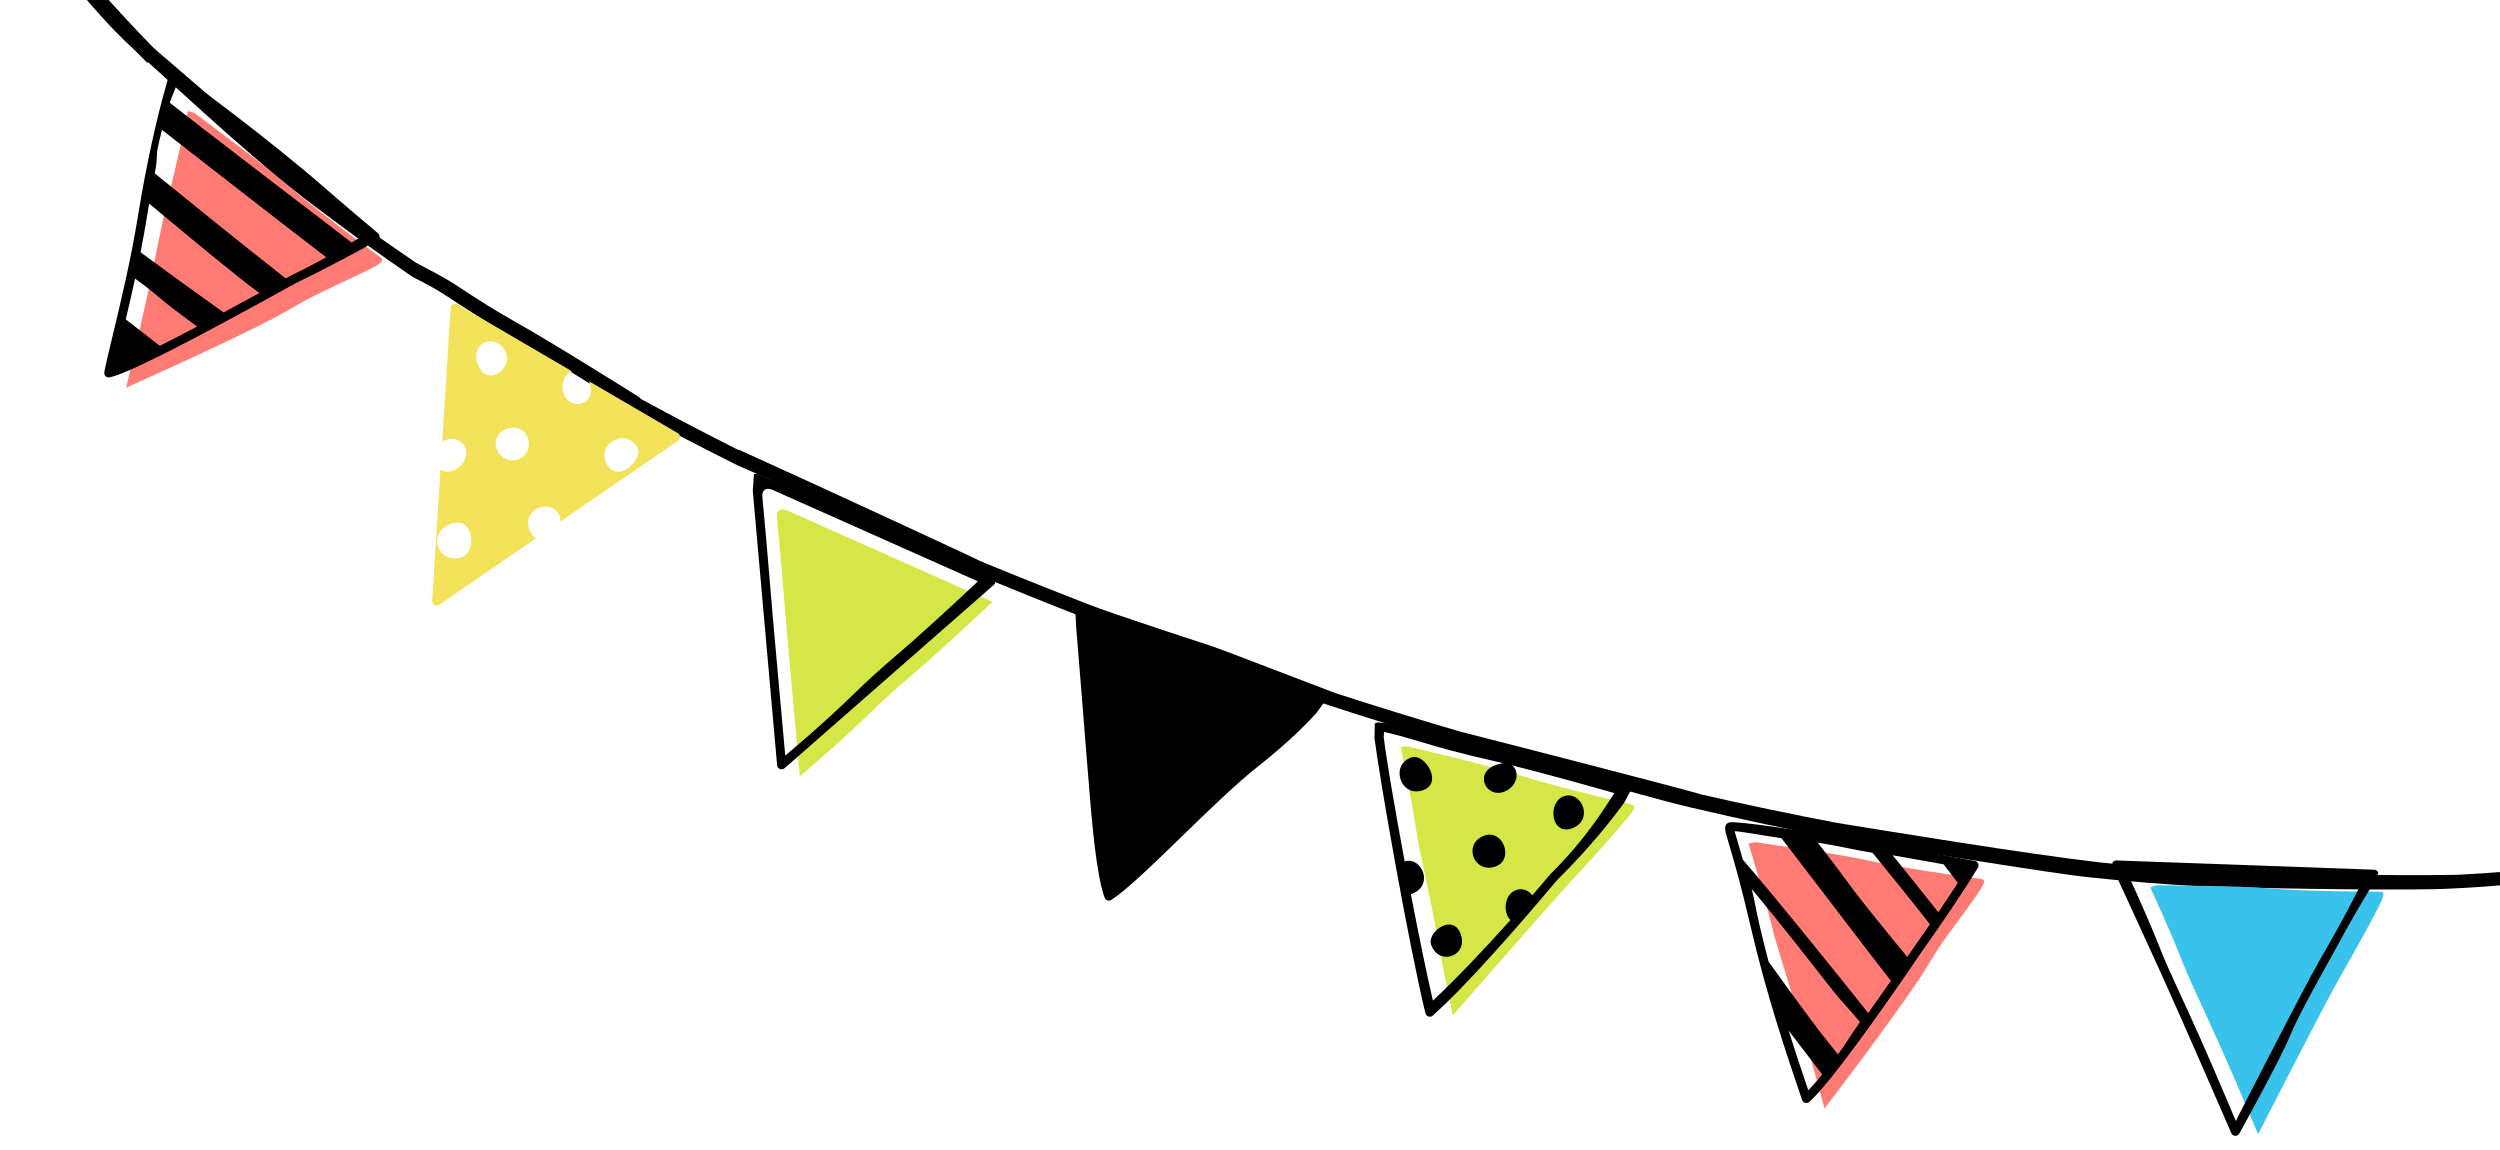 <?xml version="1.0" encoding="utf-8"?>
<!-- Generator: Adobe Illustrator 24.1.0, SVG Export Plug-In . SVG Version: 6.00 Build 0)  -->
<svg version="1.1" id="レイヤー_1" xmlns="http://www.w3.org/2000/svg" xmlns:xlink="http://www.w3.org/1999/xlink" x="0px"
	 y="0px" viewBox="0 0 500 230" style="enable-background:new 0 0 500 230;" xml:space="preserve">
<style type="text/css">
	.st0{fill:#FF7B74;}
	.st1{fill:none;stroke:#000000;stroke-width:3;stroke-miterlimit:10;}
	.st2{fill:#F4E25B;}
	.st3{fill:#D5E746;}
	.st4{fill:#39C2EB;}
</style>
<g>
	<path d="M22.919,73.31c0.218-0.997,0.509-2.237,0.85-3.66c0.928,0.631,1.924,1.315,2.965,2.042
		C25.152,72.422,23.874,72.964,22.919,73.31z"/>
	<g>
		<path class="st0" d="M76.116,51.492c-3.471-2.509-13.44-9.991-18.418-14.323C52.303,32.475,42.113,25.07,39.11,22.747
			c-0.507-0.393-1.565-0.512-1.565-0.512s-1.819,9.324-3.97,17.462c-0.926,3.501-2.406,11.56-4.011,18.954
			c-2.123,9.793-4.32,18.853-4.32,18.853s26.208-11.6,33.701-16.22c3.857-2.378,10.985-5.391,15.117-7.506
			C75.872,52.852,77.042,52.162,76.116,51.492z"/>
		<path d="M75.824,47.697c0.052-0.112,0.085-0.233,0.087-0.359c0.004-0.295-0.138-0.574-0.379-0.745
			c-0.057-0.041-5.739-4.8-10.731-9.153c-10.577-9.222-26.893-21.429-29.51-22.926l-0.075-0.042
			c-0.229-0.126-0.501-0.146-0.745-0.055c-0.153,0.056-0.282,0.157-0.382,0.281c-0.408,0.39-0.901,2.549-1.073,3.154
			c-1.501,5.212-3.735,14.848-5.383,25.12c-1.427,8.899-3.57,17.798-5.135,24.295c-0.766,3.181-1.371,5.693-1.635,7.169
			c-0.052,0.292,0.043,0.591,0.254,0.798c0.055,0.055,0.118,0.101,0.183,0.138c0.185,0.106,0.404,0.144,0.618,0.101
			c3.384-0.664,15.825-6.957,36.98-18.706c6.095-2.976,11.135-5.67,14.011-7.247L75.824,47.697z M31.956,69.163
			c-2.516-1.952-4.817-3.741-6.802-5.288c0.598-2.517,1.236-5.265,1.862-8.152c1.528,1.084,3.209,2.371,4.911,3.85
			c1.293,1.123,3.998,3.175,7.489,5.739C36.635,66.78,34.143,68.066,31.956,69.163z M44.723,62.484
			c-5.538-3.93-11.9-8.542-16.612-12.037c0.465-2.363,0.905-4.775,1.292-7.19c0.137-0.854,0.278-1.702,0.422-2.544
			c7.743,6.468,18.851,15.664,21.914,17.774c0.045,0.032,0.097,0.067,0.148,0.103C49.356,59.978,46.969,61.276,44.723,62.484z
			 M58.089,55.167c-0.014,0.007-0.029,0.014-0.042,0.022c-0.303,0.169-0.6,0.333-0.9,0.499c-9.406-7.395-19.366-15.45-26.212-21.026
			c0.084-0.433,0.169-0.864,0.255-1.29c0.177-0.886,0.158-2.84,0.337-3.689c0.282-1.336,0.573-2.567,0.867-3.712
			c9.061,7.075,23.498,18.323,32.857,25.479C63.2,52.582,60.81,53.839,58.089,55.167z M70.329,48.515
			c-12.537-9.604-26.904-20.564-36.371-27.958c0.5-1.557,0.993-2.423,1.344-3.508c6.258,4.156,16.707,12.86,27.484,21.344
			c3.922,3.087,7.899,7.305,9.819,8.707C72.016,47.476,71.254,47.953,70.329,48.515z"/>
	</g>
</g>
<g>
	<path d="M490.191,177.713c4.08-0.182,8.083-0.453,11.899-0.853v-2.605h0c-3.486,0.29-7.029,0.524-10.623,0.707
		c-12.533,0.238-40.689-0.184-52.838-0.801c-6.185-0.451-12.46-1.016-18.819-1.699c-14.164-1.614-44.15-6.541-52.613-7.918
		c-8.984-1.714-18.062-3.621-27.209-5.715c0.103-0.149-36.419-9.579-47.871-12.487c-8.336-2.436-16.691-5.012-25.047-7.726
		l-20.188-7.714l-4.364-1.619c0,0-20.343-6.617-24.866-8.423c0,0-14.524-5.668-21.589-8.636c0.017-0.094-31.784-14.818-48.312-22.29
		c-0.027,0.018-0.053,0.039-0.078,0.06c-6.676-3.358-13.185-6.767-19.526-10.224c-0.071-0.134-0.171-0.251-0.302-0.335
		c-0.175-0.113-17.199-10.828-24.77-15.052c-3.814-2.128-8.069-4.849-11.262-6.969c-3.327-2.21-5.772-3.308-8.606-4.872
		c-5.334-3.611-10.492-7.261-15.463-10.947c0.024-0.069-39.886-34.595-39.999-34.463C23.807,3.118,20.079-0.928,16.578-5h-3.443
		c4.221,4.973,8.503,10.236,13.698,14.91C38.95,20.812,52.558,33.745,65.415,43.095c5.403,4.08,11.024,8.129,16.895,12.144
		c0,0,1.338,0.768,3.504,1.854c1.44,0.776,3.905,2.329,6.364,3.962c3.218,2.137,7.652,4.922,11.526,7.084
		c0.943,0.526,2.014,1.144,3.163,1.82l1.508,0.894c6.579,3.926,14.986,9.258,18.021,11.214c6.857,3.74,13.877,7.397,21.048,10.973
		c16.19,6.984,29.614,14.349,46.272,21.153c7.985,3.354,16.102,6.625,24.338,9.818c20.287,7.266,38.807,14.156,46.878,16.765
		c8.418,2.762,16.913,5.422,25.423,7.952c6.738,1.883,20.722,5.543,24.383,6.482s17.437,4.904,23.345,6.27
		c10.108,2.38,20.061,4.506,29.749,6.335c17.483,2.693,42.977,6.955,50.354,7.677c6.558,0.697,13.167,1.253,20.094,1.678
		c0.46,0.028,0.948,0.056,1.459,0.083C457.019,177.828,483.219,178.126,490.191,177.713z"/>
</g>
<path class="st1" d="M30.5,11.5c0,0-29-29-46.5-58.5"/>
<path class="st2" d="M135.299,88.373l0.331-0.227c0.254-0.174,0.399-0.466,0.388-0.773c-0.011-0.307-0.179-0.587-0.445-0.742
	l-17.788-10.393c1.967,4.78-3.816,6.177-5.073,2.426c-0.684-2.042,0.308-3.858,1.653-4.424L91.481,60.87
	c-0.268-0.157-0.6-0.163-0.875-0.017s-0.454,0.425-0.474,0.736l-0.006,0.108l-0.195,3.062l-3.488,55.409
	c-0.021,0.342,0.155,0.667,0.453,0.837c0.086,0.049,0.179,0.082,0.273,0.1c0.232,0.045,0.477-0.003,0.678-0.141l44.944-30.874
	L135.299,88.373z M88.097,93.903l0.351-5.587c1.553-0.92,3.793-0.684,4.597,1.184C94.257,92.316,90.289,95.571,88.097,93.903z
	 M92.523,111.359c-4.82,1.823-7.295-4.717-2.475-6.541C94.867,102.994,95.334,110.294,92.523,111.359z M100.061,74.327
	c-3.539,3.005-6.578-3.38-3.645-5.53C99.351,66.646,103.6,71.322,100.061,74.327z M99.42,89.927
	c-1.714-3.981,4.895-6.377,6.173-2.228C106.877,91.866,101.134,93.91,99.42,89.927z M107.235,107.646
	c-0.563-0.28-1.046-0.823-1.354-1.705c-1.526-4.384,4.508-6.261,5.946-2.919c0.188,0.437,0.25,0.885,0.216,1.323L107.235,107.646z
	 M121.351,92.811c-2.198-4.075,3.915-7.372,6.113-3.297C128.746,91.891,123.549,96.886,121.351,92.811z"/>
<path d="M215.256,125.733c0.468,5.689,1.603,19.536,2.226,27.561c0.906,11.665,1.79,21.69,3.446,26.248
	c0.094,0.257,0.297,0.456,0.555,0.543c0.202,0.068,0.419,0.062,0.614-0.014c0.055-0.021,0.108-0.048,0.157-0.081
	c3.016-1.929,8.42-7.175,14.141-12.73c5.376-5.219,10.935-10.614,15.179-13.951c5.984-4.704,9.79-8.583,11.682-10.672l1.626-2.242
	c-0.003-0.073-0.013-0.146-0.033-0.218c-0.079-0.277-0.287-0.499-0.559-0.597l-48.045-17.321c-0.287-0.104-0.608-0.053-0.85,0.132
	c-0.142,0.109-0.24,0.258-0.297,0.422L215.256,125.733z"/>
<g>
	<path class="st3" d="M326.326,160.877c-4.107-0.915-16.009-3.794-22.184-5.769c-6.692-2.14-18.763-4.862-22.377-5.792
		c-0.61-0.157-1.611,0.146-1.611,0.146s1.981,9.121,3.202,17.3c0.525,3.519,2.421,11.348,3.746,18.663
		c2.003,11.056,3.466,17.661,3.466,17.661s19.848-22.764,24.216-27.447c3.035-3.255,7.67-8.384,10.577-11.899
		C326.635,162.197,327.423,161.121,326.326,160.877z"/>
	<path d="M326.214,157.941c-0.107-0.108-0.604-0.279-0.753-0.322c-0.2-0.058-20.405-6.228-28.872-8.093
		c-4.265-0.94-8.829-2.322-12.498-3.433c-3.822-1.159-6.909-1.488-8.471-1.598c-0.239-0.017-0.471,0.065-0.65,0.223l-0.083,2.84
		c1.211,9.265,6.786,40.941,10.196,55.099c0.073,0.307,0.304,0.552,0.605,0.646c0.174,0.054,0.357,0.054,0.525,0.003
		c0.124-0.037,0.24-0.101,0.34-0.19c6.943-6.211,17.342-18.15,24.852-27.085c6.688-6.583,11.384-12.673,13.425-15.474
		L326.214,157.941z M310.119,174.783c-0.02,0.02-0.04,0.041-0.058,0.062c-1.142,1.359-2.35,2.773-3.6,4.213
		c-0.714-0.924-1.852-1.47-3.133-1.085c-2.482,0.746-2.82,4.527-1.242,6.043c-5.361,5.977-11.021,11.925-15.509,16.107
		c-1.298-5.622-2.885-13.396-4.407-21.306c0.103-0.03,0.207-0.063,0.313-0.104c4.324-1.643,1.913-7.434-1.552-6.439
		c-2.029-10.899-3.741-20.993-4.185-24.863l0.068-1.023c1.602,0.329,4.41,1.106,7.235,1.962c3.697,1.12,8.745,2.511,13.078,3.466
		c1.055,0.232,2.258,0.516,3.553,0.832c-0.338,0.019-0.706,0.084-1.107,0.204c-5.068,1.524-2.403,6.94,1.302,5.48
		c2.669-1.051,3.123-4.126,1.507-5.263c7.431,1.866,17.017,4.551,20.487,5.551C321.253,161.081,317.255,167.765,310.119,174.783z
		 M286.229,188.946c1.53,4.371,7.461,2.294,5.931-2.077C290.63,182.5,285.336,186.397,286.229,188.946z M296.636,167.206
		c-4.016,1.696-1.887,7.408,2.264,6.16C303.051,172.118,300.636,165.517,296.636,167.206z M282.403,151.454
		c-4.435,1.333-2.435,7.985,2,6.652C288.837,156.772,284.99,150.676,282.403,151.454z M312.884,159.213
		c-3.485,1.048-2.752,8.081,1.588,6.43C318.811,163.994,316.368,158.166,312.884,159.213z"/>
</g>
<g>
	<path class="st4" d="M476.069,178.345c-4.071,0.022-15.915-0.129-22.163-0.661c-6.772-0.577-18.742-0.544-22.349-0.642
		c-0.609-0.017-1.489,0.485-1.489,0.485s3.832,8.175,6.747,15.625c1.254,3.205,4.636,10.219,7.552,16.793
		c3.862,8.705,7.257,16.889,7.257,16.889s13.63-26.724,16.74-32.081c2.162-3.724,5.427-9.559,7.411-13.499
		C476.644,179.523,477.155,178.338,476.069,178.345z"/>
	<path d="M423.412,175.478c1.783,3.872,5.662,12.301,8.817,19.237c4.247,9.331,14.034,31.918,14.034,31.918
		c0.139,0.316,0.447,0.524,0.791,0.535c0.13,0.005,0.257-0.02,0.373-0.067c0.191-0.079,0.353-0.224,0.453-0.414
		c0,0,8.197-14.8,10.122-19.509c1.925-4.71,7.371-14.125,9.309-17.728c2.942-5.471,5.48-9.711,6.943-12.084l1.418-2.716
		c-0.02-0.093-0.054-0.185-0.103-0.269c-0.158-0.267-0.443-0.434-0.753-0.44l-51.54-1.849c-0.306-0.007-0.595,0.143-0.766,0.399
		c-0.018,0.027-0.034,0.056-0.049,0.085 M471.308,178.62c-1.984,3.941-5.25,9.775-7.411,13.499
		c-3.11,5.357-16.74,32.081-16.74,32.081s-3.395-8.184-7.257-16.889c-2.916-6.574-6.299-13.587-7.552-16.793
		c-2.914-7.45-6.746-15.624-6.746-15.624s0.879-0.502,1.489-0.485c3.607,0.099,15.577,0.066,22.349,0.642
		c6.248,0.532,18.093,0.683,22.163,0.661C472.688,175.707,472.177,176.892,471.308,178.62z"/>
</g>
<g>
	<path class="st0" d="M396.246,175.806c-4.132-0.528-16.123-2.282-22.389-3.666c-6.79-1.5-18.935-3.084-22.58-3.671
		c-0.616-0.099-1.575,0.291-1.575,0.291s2.782,8.808,4.731,16.758c0.838,3.42,3.321,10.991,5.39,18.052
		c2.74,9.35,5.078,18.11,5.078,18.11s16.987-22.094,21.237-29.524c2.188-3.824,6.874-9.712,9.418-13.44
		C396.67,177.08,397.348,175.947,396.246,175.806z"/>
	<path d="M395.441,173.763c0.093-0.155,0.143-0.241,0.147-0.247c0.148-0.252,0.165-0.561,0.043-0.827
		c-0.122-0.266-0.366-0.456-0.653-0.509c-1.656-0.306-38.958-7.188-48.124-7.736c-1.937-0.159-2.056,0.904-1.602,2.496
		c0.218,0.8,0.456,1.602,0.731,2.524c0.828,2.78,2.081,6.982,4.238,16.234c3.154,13.516,7.025,24.934,9.851,33.27l0.348,1.026
		c0.097,0.285,0.331,0.503,0.621,0.579c0.095,0.025,0.192,0.034,0.287,0.027c0.197-0.013,0.388-0.092,0.539-0.227
		c4.363-3.903,14.784-18.702,22.745-30.415c4.354-6.12,7.351-10.679,9.1-13.427L395.441,173.763z M361.663,218.072
		c-1.182-3.487-2.541-7.505-3.949-11.979c2.071,2.718,4.345,5.69,6.723,8.795C363.364,216.2,362.436,217.267,361.663,218.072z
		 M367.589,210.873c-0.989-1.266-1.773-2.252-2.28-2.862c-1.925-2.313-6.514-8.632-11.586-15.665
		c-0.602-2.281-1.19-4.634-1.755-7.055c-1.037-4.447-0.961-4.961-1.635-7.488c6.874,8.197,11.911,14.863,16.643,20.815
		c1.398,1.759,3.258,3.595,5.014,5.805C370.045,207.136,369.149,208.822,367.589,210.873z M373.652,202.604
		c-8.07-10.125-19.002-23.646-25.072-30.655c-0.339-1.191-0.627-2.159-0.876-2.996c-0.298-1-0.552-1.853-0.782-2.713
		c1.932,0.124,5.525,0.839,9.379,1.407c8.194,10.634,16.406,21.537,21.882,28.513C376.581,198.467,375.069,200.617,373.652,202.604z
		 M383.141,188.937c-0.571,0.84-1.132,1.663-1.685,2.472c-5.304-6.487-10.006-12.284-11.696-14.671
		c-0.978-1.379-3.265-4.39-6.213-8.214c4.18,0.675,6.807,1.334,10.977,2.055c2.919,3.583,7.778,9.545,11.455,14.27
		C384.877,186.452,384.507,187.017,383.141,188.937z M391.56,176.57c-0.99,1.537-2.284,3.504-3.897,5.873
		c-2.925-3.686-6.066-7.599-9.12-11.386c3.864,0.674,7.402,1.306,10.173,1.805C389.663,174.096,390.611,175.334,391.56,176.57z"/>
</g>
<g>
	<path class="st3" d="M157.398,102.071c-1.171-0.516-2.139-0.027-2.009,1.389c0.387,4.182,1.186,12.903,1.452,16.482
		c0.356,4.791,3.129,35.278,3.129,35.278s7.228-5.972,13.949-12.543c4.981-4.869,8.822-7.915,11.53-10.324
		c7.008-6.235,13.04-11.973,13.04-11.973S158.569,102.587,157.398,102.071z"/>
	<path d="M198.803,116.93c0.197-0.205,0.288-0.491,0.24-0.772c-0.052-0.304-0.246-0.561-0.54-0.678l-46.928-20.666
		c-0.259-0.108-0.549-0.086-0.789,0.051l-0.233,3.277l4.87,54.91c0.029,0.326,0.234,0.61,0.531,0.741
		c0.011,0.005,0.022,0.01,0.033,0.014c0.316,0.124,0.675,0.06,0.929-0.167l39.609-34.708L198.803,116.93z M182.53,128.242
		c-2.708,2.409-6.55,5.455-11.53,10.324c-6.721,6.571-13.949,12.543-13.949,12.543s-2.772-30.487-3.129-35.278
		c-0.266-3.579-1.065-12.3-1.452-16.482c-0.131-1.415,0.837-1.904,2.008-1.388c1.171,0.516,41.092,18.309,41.092,18.309
		S189.538,122.008,182.53,128.242z"/>
</g>
</svg>
